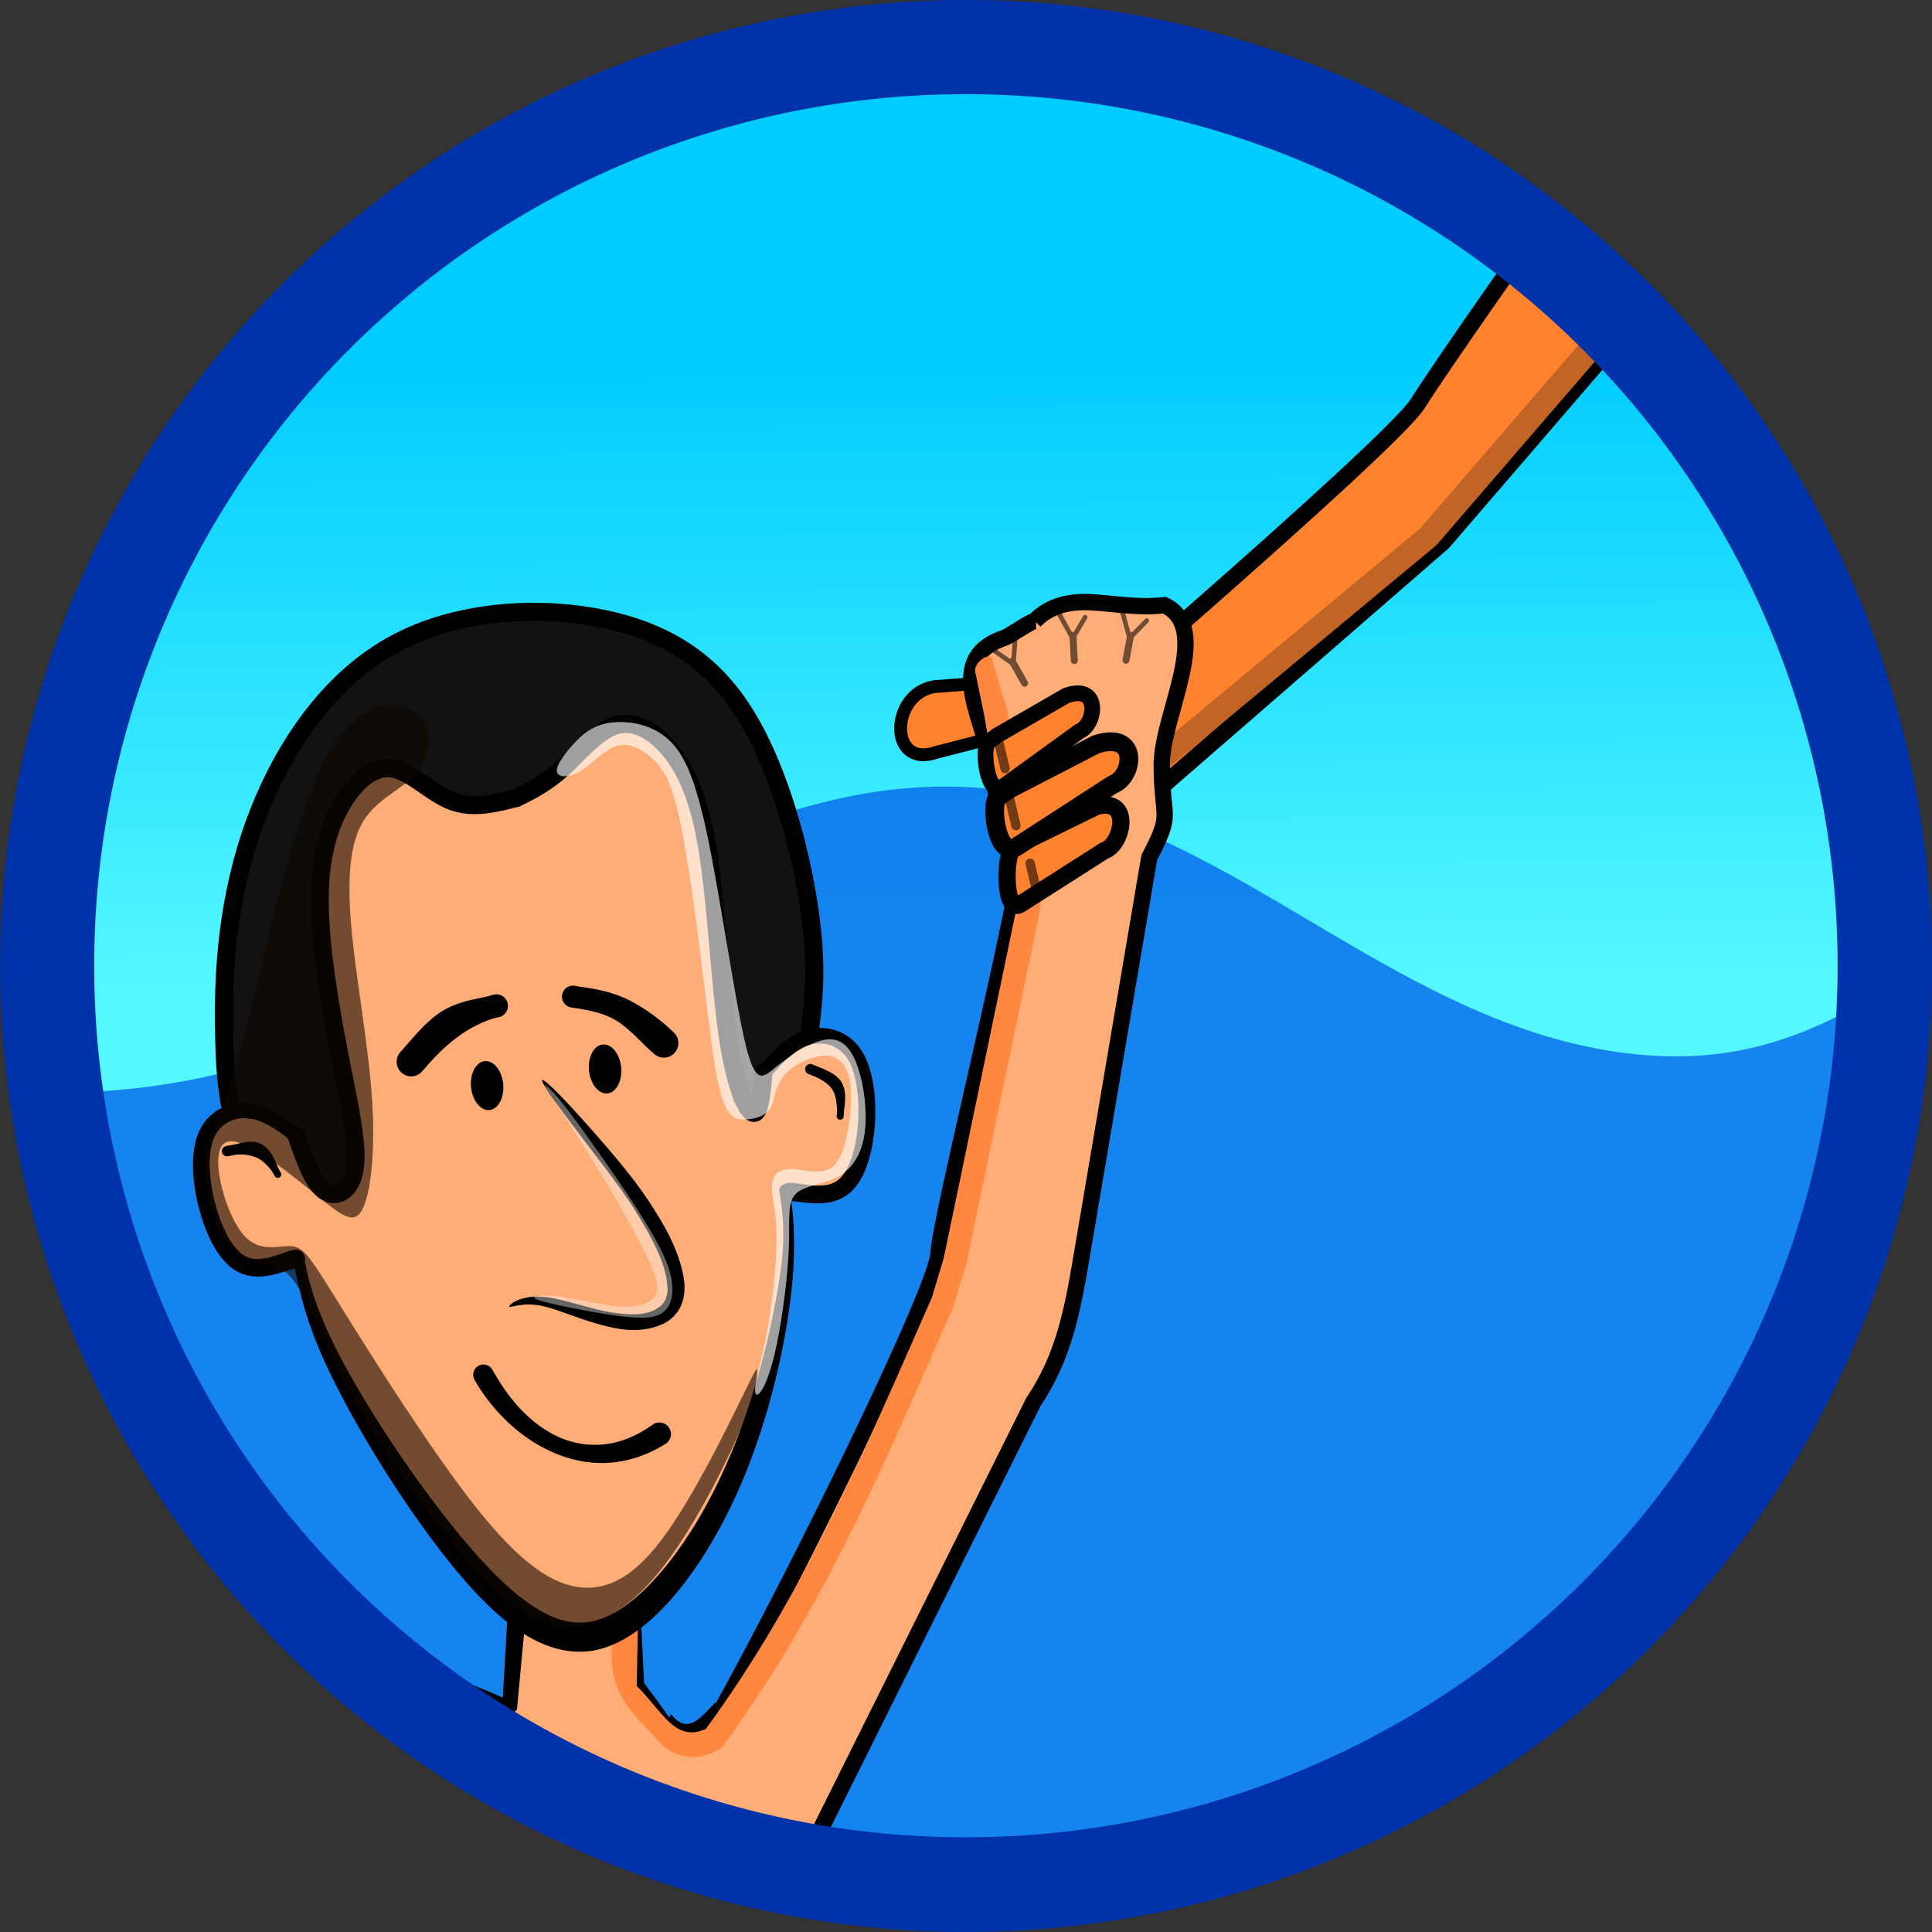 <svg width="82.998" height="82.998" version="1.1" viewBox="0 0 21.96 21.96" xmlns="http://www.w3.org/2000/svg" xmlns:cc="http://creativecommons.org/ns#" xmlns:dc="http://purl.org/dc/elements/1.1/" xmlns:rdf="http://www.w3.org/1999/02/22-rdf-syntax-ns#">
 <rect x="0" y="0" width="21.96" height="21.96" fill="#333333" stroke="none"/>
 <defs>
  <linearGradient id="linearGradient45556" x1="77.529" x2="77.483" y1="177.69" y2="170.55" gradientTransform="translate(-73.508 -166.44)" gradientUnits="userSpaceOnUse">
   <stop stop-color="#55f8ff" offset="0"/>
   <stop stop-color="#0cf" offset="1"/>
  </linearGradient>
 </defs>
 <g>
  <path d="M 21.48,11.21 A 10.445,10.445 0 0 1 11.037,21.653 10.445,10.445 0 0 1 0.592,11.21 10.445,10.445 0 0 1 11.037,0.765 10.445,10.445 0 0 1 21.48,11.21 Z" fill="url(#linearGradient45556)" stroke-width=".185" style="font-variation-settings:normal;paint-order:markers fill stroke"/>
  <path d="m4.17 15.55c-0.882 0-1.627 0.57-1.887 1.363a10.445 10.445 0 0 0 6.866 4.571h3.771a10.445 10.445 0 0 0 6.873-4.579c-0.262-0.789-1.004-1.355-1.884-1.355z" fill-opacity="0" stroke-width="2.075" style="-inkscape-stroke:none;font-variation-settings:normal;mix-blend-mode:normal;paint-order:markers fill stroke"/>
  <path d="m0.6 12.425c0.115-3.87e-4 0.23-0.003 0.345-0.009 0.115-0.004 0.229-0.013 0.344-0.022 0.114-0.01 0.229-0.021 0.343-0.035 0.114-0.014 0.228-0.031 0.341-0.05 0.113-0.019 0.226-0.04 0.338-0.064s0.223-0.05 0.334-0.078c0.111-0.028 0.221-0.059 0.331-0.091 0.11-0.033 0.218-0.068 0.326-0.105 0.084-0.029 0.167-0.06 0.25-0.091 0.083-0.032 0.164-0.064 0.246-0.098 0.082-0.034 0.163-0.069 0.243-0.104 0.081-0.036 0.161-0.073 0.24-0.11 0.08-0.038 0.159-0.076 0.238-0.115 0.079-0.039 0.157-0.079 0.236-0.12 0.156-0.081 0.312-0.164 0.466-0.249 0.154-0.085 0.309-0.172 0.462-0.259 0.153-0.087 0.306-0.175 0.459-0.263 0.153-0.088 0.307-0.175 0.461-0.261 0.154-0.086 0.308-0.171 0.464-0.254 0.078-0.042 0.156-0.082 0.235-0.122 0.079-0.04 0.159-0.081 0.239-0.12 0.08-0.039 0.16-0.077 0.241-0.115 0.081-0.037 0.163-0.074 0.245-0.11 0.082-0.036 0.165-0.07 0.248-0.104 0.083-0.033 0.166-0.066 0.25-0.097 0.084-0.031 0.168-0.061 0.253-0.089 0.085-0.028 0.169-0.056 0.255-0.081 0.085-0.026 0.171-0.05 0.257-0.072 0.086-0.022 0.172-0.043 0.259-0.062 0.087-0.019 0.173-0.036 0.26-0.051 0.087-0.015 0.174-0.029 0.262-0.04 0.088-0.011 0.175-0.02 0.264-0.027 0.088-0.006 0.177-0.012 0.265-0.015 0.088-0.003 0.177-0.002 0.266 0 0.044 8.811e-4 0.089 0.003 0.133 0.005 0.044 0.003 0.089 0.005 0.133 0.009 0.048 0.004 0.097 0.009 0.145 0.014 0.048 0.005 0.096 0.012 0.144 0.018 0.048 0.006 0.096 0.015 0.143 0.023 0.048 0.009 0.095 0.017 0.142 0.027 0.047 0.01 0.095 0.02 0.142 0.031 0.047 0.011 0.094 0.022 0.141 0.035 0.093 0.024 0.186 0.051 0.279 0.079 0.092 0.029 0.184 0.059 0.275 0.091 0.091 0.032 0.181 0.067 0.271 0.103 0.089 0.036 0.178 0.074 0.266 0.113 0.088 0.039 0.176 0.079 0.262 0.121 0.086 0.042 0.172 0.084 0.257 0.128 0.085 0.044 0.17 0.088 0.254 0.134 0.084 0.045 0.168 0.092 0.252 0.139 0.083 0.047 0.166 0.094 0.249 0.142 0.165 0.096 0.33 0.193 0.495 0.291 0.164 0.097 0.328 0.195 0.494 0.291 0.083 0.048 0.165 0.096 0.249 0.143 0.083 0.047 0.167 0.094 0.251 0.14 0.084 0.046 0.168 0.092 0.253 0.136 0.085 0.044 0.17 0.088 0.256 0.131 0.086 0.042 0.173 0.083 0.26 0.123 0.087 0.04 0.175 0.079 0.264 0.116 0.088 0.037 0.178 0.073 0.268 0.107 0.09 0.034 0.181 0.066 0.272 0.096 0.092 0.03 0.184 0.058 0.278 0.084 0.047 0.013 0.093 0.026 0.141 0.037 0.047 0.012 0.094 0.023 0.142 0.034s0.095 0.021 0.143 0.03c0.048 0.009 0.096 0.018 0.144 0.026 0.048 0.009 0.096 0.015 0.144 0.022 0.048 0.006 0.097 0.013 0.145 0.018 0.048 0.005 0.096 0.01 0.145 0.014 0.048 0.004 0.097 0.006 0.145 0.009 0.048 0.002 0.097 0.004 0.145 0.004 0.048 6.16e-4 0.097 5.72e-4 0.145-4.85e-4 0.048-8.81e-4 0.096-0.003 0.145-0.005 0.048-0.003 0.097-0.006 0.145-0.011 0.048-0.004 0.096-0.01 0.144-0.016 0.048-0.006 0.096-0.014 0.144-0.022 0.044-0.008 0.088-0.016 0.132-0.026 0.044-0.009 0.088-0.019 0.131-0.03 0.043-0.011 0.087-0.022 0.13-0.035 0.043-0.012 0.086-0.025 0.128-0.039 0.043-0.014 0.085-0.028 0.127-0.043 0.042-0.015 0.084-0.031 0.126-0.047 0.042-0.016 0.083-0.033 0.124-0.051 0.041-0.018 0.082-0.036 0.122-0.054 0.041-0.019 0.081-0.038 0.12-0.058 0.04-0.02 0.08-0.04 0.119-0.061 0.079-0.042 0.156-0.086 0.232-0.132 0.076-0.046 0.152-0.094 0.225-0.143 4e-3 -0.003 7e-3 -0.004 0.01-0.008a10.445 9.824 0 0 1 0.028 0.609 10.445 9.824 0 0 1-10.444 9.821 10.445 9.824 0 0 1-10.415-9.229z" fill="#005de8" opacity=".739" stroke-width="2.012" style="-inkscape-stroke:none;font-variation-settings:normal;paint-order:markers fill stroke"/>
  <path d="m8.133 19.348s0.015 0.46-0.027 0.463c-0.042 0.004-0.394 0.007-0.394 0.007s-0.146-0.19-0.137-0.216c0.009-0.026 0.051-0.12 0.051-0.12 0.198 0.256 0.352 0.02 0.507-0.134z"/>
  <g transform="matrix(.493 0 0 .493 59.353 11.827)">
   <path d="m-107.51 17.905c-0.826-0.377-1.761-0.807-2.08-1.136-0.424-0.438-0.812-1.144-1.009-1.806-0.197-0.662 1.955 0.444 1.955 0.444l0.294-3.85 2.458-0.072 0.225 3.364s1.306 1.596 1.186 1.859c-0.12 0.263-1.372 1.976-2.271 1.545z" fill="#ffad76"/>
   <path d="m-107.51 17.905c-0.219-0.094-0.802-0.344-1.243-0.561-0.179-0.088-0.359-0.182-0.516-0.276-0.073-0.044-0.142-0.088-0.203-0.132-0.059-0.042-0.113-0.085-0.158-0.128-0.216-0.21-0.431-0.492-0.623-0.817-0.186-0.315-0.344-0.66-0.454-0.996-8e-3 -0.026-0.015-0.052-0.018-0.078-3e-3 -0.026-3e-3 -0.052 6.5e-4 -0.078 4e-3 -0.026 0.012-0.052 0.025-0.077 0.013-0.024 0.031-0.045 0.051-0.063 0.02-0.017 0.042-0.031 0.064-0.041 0.022-0.01 0.046-0.017 0.069-0.022 0.046-0.01 0.096-0.012 0.146-0.011 0.051 0.002 0.105 0.008 0.161 0.018 0.057 0.01 0.116 0.023 0.177 0.039 0.124 0.032 0.256 0.075 0.386 0.121 0.271 0.097 0.545 0.215 0.735 0.299 0.04 0.018 0.077 0.034 0.11 0.049 0.024-0.397 0.045-0.744 0.061-1.026 0.067-1.131 0.069-1.501 0.137-2.437 4e-3 -0.05 7e-3 -0.1 0.011-0.15a0.242 0.241 1.273 0 1 0.234-0.223c0.71-0.022 1.49-0.016 2.46-0.02a0.186 0.194 88.578 0 1 0.194 0.177c7e-3 0.15 0.015 0.302 0.022 0.459 0.037 0.752 0.087 1.774 0.14 2.88 0.032 0.045 0.089 0.122 0.164 0.222 0.116 0.157 0.273 0.369 0.425 0.59 0.076 0.111 0.152 0.223 0.221 0.332 0.07 0.11 0.133 0.215 0.184 0.312 0.026 0.049 0.049 0.095 0.069 0.139 0.02 0.044 0.036 0.085 0.048 0.123 0.012 0.038 0.02 0.074 0.023 0.108 1e-3 0.017 1e-3 0.034-1e-3 0.05-2e-3 0.016-7e-3 0.033-0.015 0.049-5e-3 0.01-0.011 0.02-0.018 0.032-7e-3 0.012-0.015 0.024-0.024 0.038-0.018 0.027-0.04 0.059-0.065 0.095-0.052 0.072-0.117 0.159-0.193 0.252-0.165 0.203-0.365 0.421-0.581 0.614-0.118 0.105-0.236 0.199-0.354 0.278-0.129 0.087-0.254 0.155-0.372 0.203-0.136 0.054-0.26 0.081-0.372 0.084-0.14 4e-3 -0.256-0.028-0.351-0.076 0.098 0.044 0.213 0.07 0.35 0.06 0.11-8e-3 0.23-0.039 0.361-0.097 0.114-0.051 0.234-0.122 0.357-0.212 0.112-0.082 0.226-0.179 0.338-0.286 0.205-0.197 0.395-0.42 0.548-0.626 0.07-0.095 0.13-0.182 0.175-0.255 0.022-0.035 0.04-0.067 0.055-0.094 7e-3 -0.013 0.013-0.025 0.018-0.035 5e-3 -0.01 8e-3 -0.019 0.011-0.026-4.5e-4 -6.67e-4 -1.9e-4 -3e-3 -3.8e-4 -0.008-2e-4 -0.005-8.3e-4 -0.012-3e-3 -0.022-4e-3 -0.019-0.011-0.044-0.023-0.075-0.012-0.031-0.029-0.066-0.049-0.105-0.02-0.039-0.044-0.081-0.071-0.126-0.054-0.089-0.119-0.189-0.191-0.293-0.072-0.103-0.15-0.211-0.23-0.317-0.159-0.212-0.322-0.415-0.446-0.564-0.126-0.152-0.209-0.245-0.213-0.242l-0.029-0.073c-0.095-1.115-0.183-2.146-0.246-2.902-8e-3 -0.092-0.015-0.182-0.023-0.271-0.887 0.049-1.613 0.095-2.278 0.114l0.234-0.223c-4e-3 0.05-8e-3 0.1-0.012 0.15-0.074 0.936-0.128 1.301-0.234 2.429-0.032 0.337-0.071 0.767-0.117 1.264a0.055 0.226 47.099 0 1-0.249 0.139c3e-3 -0.003-0.112-0.069-0.321-0.173-0.183-0.091-0.443-0.214-0.702-0.317-0.123-0.049-0.245-0.093-0.358-0.127-0.055-0.017-0.107-0.03-0.155-0.041-0.048-0.011-0.09-0.018-0.126-0.021-0.037-0.004-0.064-3e-3 -0.084-5.06e-4 -0.01 0.001-0.016 0.003-0.021 0.004-4e-3 0.001-6e-3 0.002-6e-3 9.63e-4 -7e-5 -7.15e-4 1e-3 -0.003 1e-3 -0.005 2.8e-4 -0.002-9e-5 -0.003-1e-3 -9.11e-4 -9.7e-4 2e-3 -2e-3 7e-3 -2e-3 0.016 2.5e-4 0.009 2e-3 0.021 6e-3 0.036 0.086 0.324 0.221 0.663 0.385 0.978 0.169 0.324 0.362 0.607 0.557 0.821 0.036 0.041 0.082 0.084 0.136 0.128 0.056 0.046 0.12 0.092 0.189 0.139 0.148 0.1 0.322 0.202 0.497 0.297 0.422 0.231 1.01 0.511 1.217 0.611z"/>
  </g>
  <g>
   <path d="m11.334 7.75-0.706 0.054c-0.51 0.07-0.54 0.944 0.02 0.746l0.823-0.212z" fill="#ff832f" stroke="#000" stroke-width=".146"/>
   <path d="m11.477 8.777s4.331-3.703 4.638-4.19c0.307-0.487 1.391-2.019 1.391-2.019l1.045 1.099-2.149 2.496-4.475 3.887z" fill="#ff832f" stroke="#000" stroke-width=".189"/>
   <path d="m17.99 3.863-1.848 2.143-3.043 2.531 0.168 0.203 3.062-2.545 1.861-2.158z" color="#000000" fill="#c26424" style="-inkscape-stroke:none"/>
   <path transform="scale(.265)" d="m44.381 26.633c-0.212 0.039-1.108 0.662-1.283 0.72-2.484 0.823-1.123 3.087-0.538 5.426 6.53e-4 1.5 0.498 1.724 1.281 3.93-0.588 3.881-3.535 15.662-3.585 17.054-0.071 1.973-11.181 24.111-11.956 23.584l6.185 2.545 9.839-19.758c1.318-1.957 1.68-3.956 2.064-6.216l2.907-17.138c1.049-2.003 0.533-1.528 0.534-4.041 0.047-2.161 2.192-5.802 0.119-6.781-1.107 0.124-2.137-0.064-3.074-0.123-0.944-0.059-1.819 0.106-2.494 0.798z" fill="#ffad76" stroke="#000" stroke-width=".7"/>
   <path d="m7.312 19.284c0.097 0.322 0.164 0.165 0.278 0.314 0.128 0.167 0.464 0.184 0.652-0.126 0.492-0.809 1.777-1.798 0.096 0.927-0.045 0.072-0.056 0.637-0.303 0.574-0.247-0.063-1.123-0.284-1.156-0.425-0.033-0.141-0.108-0.562-0.075-0.699 0.033-0.137 0.331-0.557 0.366-0.578 0.035-0.021 0.142 0.012 0.142 0.012z" fill="#ffad76"/>
   <path d="m10.98 0a10.984 10.984 0 0 0-10.978 10.978 10.988 10.988 0 0 0 10.976 10.982 10.992 10.992 0 0 0 10.984-10.982 10.988 10.988 0 0 0-10.982-10.978zm0 1.071a9.899 9.899 0 0 1 9.907 9.905 9.899 9.899 0 0 1-9.907 9.907 9.899 9.899 0 0 1-9.909-9.905 9.899 9.899 0 0 1 9.909-9.907z" fill="#0032aa" stroke-width="2.075" style="-inkscape-stroke:none;font-variation-settings:normal;paint-order:markers fill stroke"/>
  </g>
  <path d="m11.213 7.466c-0.071 0.02-0.148 0.11-0.126 0.181l0.101 0.485 0.371 2.168-0.832 4-0.135 0.449c-0.744 1.686-1.446 3.372-2.57 4.904-0.35 0.154-0.488-0.196-0.785-0.49l0.016-0.793c0.001-0.073-0.057-0.134-0.131-0.135-0.073-0.001-0.133 0.056-0.135 0.129-0.099 0.718-0.007 0.918 0.473 1.393l-0.02-0.025c0.163 0.259 0.508 0.302 0.744 0.145l0.02-0.014 0.014-0.018c1.163-1.575 1.871-3.299 2.619-4.994l2e-3 -0.008 0.145-0.479 0.846-4.061-0.383-2.232-0.148-0.498c-0.021-0.07-0.014-0.128-0.084-0.108z" color="#000000" fill="#ff8740" stroke-linecap="round" style="-inkscape-stroke:none"/>
  <g transform="matrix(.042 -.004 .004 .042 8.744 3.097)" stroke-width="4.87">
   <path d="m-83.841 84.593c-1.212 0.126-0.058 0.075-1.322 0.112-0.1 0.003-0.316 0.016-0.325 0.016-17.946 0.489-35.38 8.434-47.526 21.655-7e-3 8e-3 -0.018 0.016-0.025 0.024-22.066 23.223-31.236 55.855-32.732 87.504-4e-3 0.016-7e-3 0.024-0.014 0.04-0.328 4.756 0.237 16.926-0.987 17.289-0.377 0.111-0.745 0.229-1.098 0.374-1.114 0.46-2.168 1.097-3.106 1.933-0.947 0.844-1.777 1.877-2.445 3.106-0.676 1.245-1.178 2.707-1.534 4.229-0.37 1.583-0.577 3.286-0.674 4.989-0.217 3.832 0.151 7.688 0.711 10.79 0.115 0.635 0.236 1.237 0.361 1.809 0.543 2.463 1.369 5.261 2.557 7.784 0.622 1.32 1.36 2.594 2.195 3.68 0.792 1.03 1.691 1.924 2.694 2.582 0.988 0.648 2.049 1.06 3.131 1.297 1.074 0.236 2.158 0.294 3.193 0.262 1.054-0.032 2.07-0.169 2.956-0.325 0.906-0.158 1.758-0.347 2.383-0.487 1.278-0.285 1.913-0.404 2.308-0.474 1.06-0.188 2.063 0.543 2.208 1.609 0.242 1.845 0.509 3.74 0.786 5.763 0.204 1.493 0.451 3.049 0.761 4.69 0.948 5.024 2.493 10.883 5.289 18.424 2.791 7.527 6.844 16.731 11.538 26.095 4.692 9.36 10.053 18.934 15.493 27.181 2.72 4.124 5.481 7.952 8.295 11.326 2.809 3.369 5.709 6.332 8.707 8.707 2.998 2.374 6.151 4.204 9.455 5.277 2.509 0.814 5.068 1.185 7.721 1.048l-0.038 0.016c0.859-0.058 1.721-0.183 2.582-0.35 3.643-0.703 7.215-2.342 10.478-4.416 3.583-2.277 7.007-5.192 10.129-8.32 7.31-7.325 13.511-16.359 18.025-24.237 5.985-10.445 10.148-20.818 12.698-27.954 4.137-11.573 6.178-20.607 6.985-24.511 1.559-7.537 2.008-13.357 2.171-16.129 0.144-2.458 0.185-4.451 0.075-7.684-0.025-1.147 0.969-2.051 2.108-1.921l-0.137-0.024c0.058 2e-3 0.116 8e-3 0.174 0.016 0.051 2e-3 0.1 8e-3 0.149 0.016 0.365 0.064 1.056 0.197 2.52 0.524 0.624 0.139 1.477 0.329 2.382 0.487 0.889 0.155 1.906 0.292 2.956 0.325 1.023 0.032 2.118-0.032 3.193-0.262 1.082-0.237 2.143-0.649 3.131-1.297 1.004-0.658 1.902-1.552 2.694-2.582 0.839-1.09 1.575-2.351 2.195-3.667 1.186-2.518 2.001-5.315 2.545-7.784 0.126-0.572 0.247-1.173 0.362-1.809 0.561-3.106 0.94-6.975 0.723-10.802-0.097-1.705-0.304-3.407-0.674-4.989-0.356-1.52-0.856-2.967-1.534-4.216-0.668-1.23-1.498-2.262-2.445-3.106-0.944-0.841-2.002-1.49-3.106-1.946-1.504-0.621-3.096-0.881-4.653-0.848-1.327 0.024-2.269-1.283-1.821-2.532 0.122-0.343 0.209-0.724 0.25-1.222 0.008-0.088 0.017-0.176 0.038-0.262 5.393-23.861 2.352-49.151-4.852-72.498-6.8e-5 -8e-3 -6.8e-5 -0.016 0-0.024-4.699-15.738-15.315-30.032-30.474-36.599-0.014-0.003-0.025-0.008-0.038-0.016-11.201-5.084-23.554-7.379-35.9-7.559-0.563 0.611-1.458 0.782-2.208 0.424-0.535-0.334-1.117-0.542-1.609-0.536h-0.014zm66.274 162.81c0.076 0.024 0.273 0.077 0.424 0.124-0.138-0.058-0.276-0.112-0.275-0.112zm0.636 0.212c0.552 0.397 0.124 0.045 0 0z" fill="#ffad76" stop-color="#000000" stroke-linecap="round" stroke-linejoin="round" stroke-width="4.87" style="paint-order:markers fill stroke"/>
   <path d="m-85.475 83.171c-18.47 0.503-36.375 8.662-48.876 22.269-22.494 23.674-31.75 56.769-33.26 88.721-0.342 4.957-0.41 9.939-0.058 14.897 1.16 2.226 3.935 4.529 7.294 4.675 4.062 1.242 7.897 3.097 11.742 4.88 0.346 6.056 1.004 13.037 5.064 17.913 4.912 4.374 10.964-1.82 11.389-6.973 1.648-13.989-1.65-27.988-2.285-41.964-0.893-16.507-2.696-34.485 4.885-50.057 3.116-5.575 7.853-12.919 15.113-12.237 7.819 3.073 12.839 11.997 22.016 12.012 11.721 1.105 22.571-4.891 30.979-12.558 4.257-3.956 11.132-7.874 16.322-3.172 10.888 9.421 11.586 25.083 12.2 38.447 0.867 19.812-1.69 39.887 1.958 59.498 0.206 3.378 3.528 7.953 6.92 4.903 1.57-5.369 0.032 2.062 2.136-4.03 0.857-3.04 2.25-6.528 2.345-9.418 4.451-2.515 12.265-2.419 12.779-8.821 5.49-24.29 2.375-49.888-4.899-73.46-4.833-16.184-15.752-30.97-31.531-37.806-12.06-5.474-25.379-7.866-38.582-7.821 4.901 5.877 1.406-0.856-2.716 0.069l-0.639 0.016zm-82.203 126.02c0.025-0.024 7e-3 -0.17 0 0z" fill="#121212" stop-color="#000000" stroke-linecap="round" stroke-linejoin="round" stroke-width="4.87" style="paint-order:markers fill stroke"/>
   <path d="m-167.75 223.2c0.369-0.036 1.406-0.185 2.315-0.205 0.606-0.014 1.337 0.05 2.046 0.177 0.625 0.112 1.186 0.264 1.692 0.445 0.416 0.149 0.748 0.301 1.053 0.442 0.056 0.026 0.112 0.052 0.169 0.079 0.333 0.157 0.713 0.354 1.163 0.691 0.43 0.323 0.86 0.725 1.293 1.211 0.749 0.84 1.426 1.845 1.742 2.445 0.291 0.551 0.468 1.057 0.554 1.253a0.949 0.949 90 0 0 1.738-0.761c-0.092-0.211-0.329-0.656-0.562-1.271-0.255-0.67-0.566-1.85-1.084-3.108-0.291-0.706-0.649-1.429-1.117-2.094-0.497-0.705-1.088-1.301-1.774-1.735-0.117-0.074-0.233-0.141-0.349-0.202-0.631-0.334-1.317-0.529-2.009-0.627-0.832-0.118-1.656-0.093-2.414-0.024-0.882 0.08-1.679 0.218-2.33 0.289-1.002 0.11-2.006 0.173-2.401 0.212a1.399 1.399 90 0 0 0.275 2.784z"/>
   <path d="m-10.018 215.94c0.308 0.159 1.279 0.642 2.054 1.087 0.517 0.297 1.132 0.696 1.705 1.139 0.499 0.385 0.943 0.784 1.318 1.196 0.369 0.406 0.637 0.787 0.846 1.156 3.1e-6 0 0.005 9e-3 0.005 9e-3 0.198 0.35 0.392 0.768 0.551 1.324 0.152 0.531 0.251 1.121 0.306 1.771 0.094 1.114 0.043 2.315-0.032 2.994-0.068 0.61-0.183 1.147-0.217 1.352a0.949 0.949 90 0 0 1.872 0.307c0.037-0.228 0.095-0.731 0.22-1.373 0.114-0.586 0.461-2.009 0.617-3.203 0.097-0.748 0.145-1.531 0.082-2.313-0.067-0.83-0.256-1.598-0.58-2.282-0.003-6e-3 -0.006-0.012-0.008-0.018-0.345-0.723-0.84-1.362-1.423-1.925-0.584-0.563-1.238-1.033-1.873-1.432-0.723-0.455-1.481-0.852-2.028-1.147-0.76-0.41-1.919-1.019-2.131-1.128a1.399 1.399 90 0 0-1.283 2.485z"/>
   <g fill="none" stroke="#000" stroke-width="4.87">
    <path d="m-149.12 218.22c1.668 7.051 3.335 14.095 6.348 16.707 3.014 2.612 7.37 0.792 8.806-5.652 1.435-6.443-0.052-17.51-1.337-30.731-1.285-13.221-2.368-28.594-1.429-40.321 0.939-11.728 3.902-19.807 8.085-25.879 4.183-6.072 9.584-10.135 14.674-8.969s9.864 7.555 15.284 10.273c5.42 2.718 11.485 1.767 17.549 0.816"/>
    <path d="m-21.952 214.29c-1.046 5.673-2.089 11.338-3.832 10.683-1.743-0.655-4.184-7.631-4.883-21.702-0.699-14.071 0.348-35.233-0.61-49.854-0.958-14.622-3.921-22.701-7.853-28.286s-8.832-8.673-13.922-7.508c-5.09 1.165-10.366 6.581-15.08 10.096-4.714 3.515-8.863 5.132-13.007 6.746" stroke-linecap="round"/>
    <path d="m-165.95 208.98c-0.268-4.431-0.537-8.867 0.436-20.558 0.973-11.691 3.19-30.637 11.746-50.214 8.556-19.577 23.449-39.777 44.423-48.413 20.975-8.637 48.023-5.705 65.598 2.53 17.576 8.235 25.677 21.765 30.814 37.469 5.137 15.704 7.306 33.576 7.572 46.295 0.266 12.719-1.37 20.287-3.006 27.853" stroke-linecap="round"/>
   </g>
   <g>
    <path d="m-153.11 252.01c0.318 2.801 0.731 5.646 1.158 8.757 0.208 1.519 0.459 3.103 0.776 4.78 0.968 5.13 2.545 11.102 5.373 18.729 2.823 7.615 6.889 16.872 11.611 26.29 4.719 9.413 10.118 19.039 15.613 27.37 2.748 4.166 5.547 8.049 8.42 11.495 2.87 3.442 5.856 6.498 8.988 8.978 3.133 2.481 6.471 4.434 10.039 5.592 2.705 0.878 5.516 1.289 8.414 1.139 0.943-0.066 1.878-0.19 2.806-0.369 3.952-0.762 7.715-2.517 11.122-4.682 3.739-2.376 7.266-5.384 10.461-8.585 7.48-7.495 13.762-16.649 18.337-24.633 6.065-10.586 10.262-21.044 12.837-28.247 4.176-11.681 6.24-20.808 7.059-24.766 0.98-4.739 1.414-8.118 1.636-10.012 0.234-1.995 0.449-4.267 0.573-6.386 0.189-3.234 0.197-5.708-0.065-11.07a1.396 1.396 90 0 0-2.789 0.136c0.255 5.232 0.256 7.713 0.03 10.746-0.16 2.143-0.426 4.1-0.792 6.121-0.338 1.867-0.98 4.989-2.218 9.605-0.982 3.659-3.545 12.79-7.987 23.903-2.776 6.945-7.209 16.985-13.35 26.962-4.657 7.567-10.886 16.032-18.036 22.728-3.048 2.855-6.261 5.38-9.501 7.266-2.976 1.733-5.898 2.881-8.639 3.278-0.633 0.091-1.26 0.144-1.883 0.157-1.891 0.095-3.759-0.157-5.641-0.74-2.506-0.778-5.081-2.161-7.75-4.169-2.671-2.009-5.374-4.594-8.128-7.697-2.751-3.099-5.511-6.667-8.303-10.605-5.585-7.878-11.191-17.084-16.193-26.174-5-9.087-9.368-18.006-12.488-25.3-3.114-7.279-4.983-12.937-6.211-17.797-0.402-1.593-0.736-3.103-1.023-4.56-0.59-2.998-0.816-5.786-1.135-8.596l-1.737-1.383z"/>
    <path d="m-147.09 218.24c-0.968-0.885-1.959-1.792-2.962-2.662-0.94-0.815-2.042-1.732-3.214-2.584-1.028-0.747-2.171-1.488-3.409-2.111-1.151-0.579-2.411-1.07-3.775-1.367-2.568-0.56-5.432-0.41-8.084 0.684-1.297 0.535-2.53 1.29-3.637 2.276-1.114 0.992-2.078 2.2-2.846 3.614-0.779 1.434-1.333 3.037-1.719 4.686-0.403 1.72-0.63 3.526-0.731 5.313-0.228 4.025 0.175 8.024 0.758 11.248 0.118 0.655 0.245 1.282 0.377 1.883 0.564 2.561 1.416 5.483 2.688 8.185 0.667 1.415 1.461 2.793 2.402 4.018 0.891 1.159 1.938 2.209 3.16 3.01 1.201 0.787 2.481 1.276 3.757 1.556 1.264 0.277 2.512 0.348 3.667 0.313 1.172-0.036 2.273-0.182 3.219-0.348 0.968-0.169 1.859-0.375 2.469-0.511 1.443-0.322 2.094-0.442 2.43-0.499 1e-3 -1.7e-4 0.042-7e-3 0.043-7e-3 0.149-0.025 0.253-0.04 0.326-0.047 0.062-6e-3 0.107-8e-3 0.186-0.012a2.447 2.447 90 0 0-0.213-4.889c-0.075 3e-3 -0.246 0.01-0.471 0.032-0.221 0.022-0.441 0.056-0.65 0.091-0.02 3e-3 -0.041 7e-3 -0.062 0.011-0.472 0.083-1.213 0.241-2.688 0.596-0.644 0.155-1.405 0.343-2.234 0.5-0.8 0.152-1.66 0.275-2.534 0.315-0.861 0.039-1.705-5e-3 -2.503-0.168-0.796-0.163-1.531-0.441-2.196-0.864-0.691-0.439-1.377-1.082-2.04-1.927-0.699-0.89-1.337-1.959-1.907-3.147-1.092-2.279-1.861-4.84-2.38-7.193-0.12-0.545-0.236-1.117-0.346-1.716-0.544-2.971-0.93-6.603-0.763-10.196 0.074-1.588 0.255-3.135 0.569-4.559 0.302-1.371 0.718-2.59 1.249-3.607 0.516-0.988 1.153-1.81 1.876-2.479 0.72-0.666 1.528-1.185 2.392-1.562 1.783-0.777 3.758-0.931 5.582-0.567 0.962 0.192 1.902 0.533 2.818 0.979 0.99 0.481 1.948 1.081 2.861 1.733 1.042 0.744 2.045 1.568 2.942 2.346 0.956 0.828 1.907 1.698 2.882 2.59a2.004 2.004 90 0 0 2.706-2.957z"/>
    <path d="m-81.527 210.79c0.638-0.437 6.782 7.159 15.447 19.405 3.457 4.881 7.767 11.174 11.185 17.995 1.983 3.905 4.039 8.346 5.247 13.12 0.485 1.917 0.826 3.856 0.989 5.825 0.228 2.393-0.049 4.973-1.212 7.376-1.107 2.114-2.888 3.669-4.905 4.539-5.578 2.253-11.385 0.976-15.592-0.514-3.22-1.069-6.32-2.51-8.803-3.669-3.147-1.458-5.053-2.436-7.527-3.286-5.404-1.949-9.331-0.412-9.47-0.866-0.139-0.454 3.404-3.055 10.161-1.609 2.684 0.596 5.022 1.495 8.135 2.677 2.543 0.959 5.693 2.197 8.645 3.009 4.026 1.017 9.027 2.064 12.648 0.216 1.139-0.538 2.158-1.438 2.659-2.528 0.703-1.314 0.785-3.077 0.673-4.979-0.126-1.674-0.426-3.352-0.864-5.048-1.085-4.202-3.006-8.408-4.826-12.284-3.076-6.463-7.149-12.905-10.267-17.888-7.931-12.66-12.959-21.051-12.321-21.487z"/>
    <path d="m-20.49 215.87c0.975-0.892 1.926-1.762 2.882-2.59 0.897-0.778 1.899-1.602 2.942-2.346 0.914-0.652 1.872-1.252 2.861-1.733 0.917-0.445 1.856-0.786 2.818-0.979 1.824-0.365 3.799-0.211 5.582 0.567 0.864 0.377 1.673 0.896 2.392 1.562 0.723 0.669 1.36 1.492 1.876 2.479 0.531 1.017 0.947 2.236 1.249 3.607 0.314 1.425 0.495 2.971 0.569 4.559 0.167 3.593-0.219 7.225-0.763 10.196-0.11 0.599-0.226 1.171-0.346 1.716-0.519 2.353-1.288 4.915-2.38 7.193-0.57 1.189-1.208 2.257-1.907 3.147-0.663 0.845-1.35 1.488-2.04 1.927-0.664 0.423-1.399 0.701-2.196 0.864-0.797 0.163-1.642 0.207-2.503 0.168-0.873-0.039-1.734-0.163-2.534-0.315-0.829-0.158-1.59-0.345-2.234-0.5-1.475-0.355-2.215-0.513-2.688-0.596-0.021-4e-3 -0.042-7e-3 -0.062-0.011-0.209-0.035-0.429-0.069-0.65-0.091-0.224-0.023-0.396-0.029-0.471-0.032a2.447 2.447 90 0 0-0.213 4.889c0.08 3e-3 0.124 5e-3 0.186 0.012 0.073 7e-3 0.177 0.022 0.326 0.047-0.001-1.9e-4 0.044 7e-3 0.042 7e-3 0.336 0.058 0.987 0.177 2.43 0.499 0.61 0.136 1.501 0.342 2.469 0.511 0.946 0.165 2.047 0.312 3.219 0.348 1.154 0.035 2.403-0.035 3.667-0.313 1.276-0.28 2.557-0.769 3.757-1.556 1.223-0.801 2.269-1.852 3.161-3.01 0.942-1.224 1.735-2.602 2.402-4.018 1.273-2.702 2.124-5.625 2.688-8.185 0.132-0.6 0.259-1.228 0.377-1.883 0.582-3.224 0.986-7.223 0.757-11.248-0.101-1.787-0.329-3.593-0.731-5.313-0.386-1.649-0.94-3.252-1.719-4.686-0.768-1.414-1.732-2.622-2.846-3.614-1.107-0.986-2.34-1.741-3.637-2.276-2.652-1.094-5.516-1.245-8.084-0.684-1.364 0.298-2.623 0.788-3.775 1.367-1.237 0.622-2.381 1.364-3.409 2.111-1.172 0.851-2.273 1.769-3.214 2.584-1.004 0.87-1.995 1.777-2.962 2.662a2.004 2.004 90 0 0 2.706 2.957z"/>
   </g>
   <g>
    <path d="m-78.98 216.24c2.27 4.314 6.808 12.94 11.072 21.757s8.254 17.825 10.306 23.688c2.052 5.863 2.167 8.582 0.537 10.242-1.63 1.66-5.008 2.263-9.607 1.536-4.6-0.727-10.422-2.785-14.488-3.847s-6.375-1.126-7.49-0.942-1.034 0.616 3.57 2.188c4.604 1.572 13.73 4.285 19.652 5.505 5.921 1.22 8.639 0.948 10.497-0.272 1.859-1.22 2.861-3.389 3.028-6.406s-0.5-6.885-3.404-13.493-8.046-15.956-12.291-23.414c-4.245-7.457-7.592-13.024-9.717-16.185-2.125-3.161-3.029-3.915-3.482-4.294-0.453-0.378-0.453-0.378 1.817 3.936z" fill="#fffaf6" opacity=".41" style="mix-blend-mode:soft-light"/>
    <path d="m-36.181 301.19c-5.043 8.214-15.128 24.643-23.89 34.621-8.761 9.978-16.199 13.507-23.888 12.056-7.689-1.451-15.63-7.884-26.102-23.974-10.471-16.09-23.471-41.835-30.705-56.39-7.234-14.554-8.7-17.914-12.254-18.566s-9.189 1.409-13.198-5.199c-4.009-6.608-6.392-21.891-2.088-24.168 4.304-2.277 15.287 8.45 22.32 15.387s10.11 10.079 12.834 6.048c2.723-4.031 5.093-15.234 5.506-29.397s-1.128-31.287-1.17-44.983c-0.042-13.695 1.417-23.961 6.027-29.967 4.61-6.006 12.37-7.752 16.37-12.364 4-4.612 4.242-12.092-0.208-15.772-4.451-3.68-13.596-3.559-21.929 6.619-8.333 10.178-15.852 30.411-21.962 47.81-6.11 17.399-10.811 31.962-14.53 40.543-3.719 8.581-6.456 11.18-7.948 16.708-1.492 5.528-1.738 13.983 0.072 20.191 1.81 6.208 5.674 10.169 9.406 11.772s7.33 0.849 10.671 6.878c3.341 6.029 6.427 18.838 13.179 34.049 6.752 15.211 17.17 32.824 25.852 44.863 8.682 12.038 15.628 18.502 23.75 19.934 8.122 1.432 17.421-2.166 27.225-12.103 9.804-9.937 20.114-26.214 25.483-36.072 5.368-9.858 5.795-13.298 6.008-15.018 0.213-1.721 0.213-1.721-4.83 6.494z" fill="#110800" opacity=".587" style="mix-blend-mode:soft-light"/>
    <path d="m-69.709 128.36c0.013 1.803 3.057 2.122 6.367 0.531s6.889-5.093 10.275-5.795c3.386-0.702 6.578 1.394 9.153 4.138s4.533 6.137 5.835 16.622 1.949 28.061 2.36 42.808 0.586 26.663 1.837 32.933c1.252 6.269 3.579 6.892 6.101 6.971 2.522 0.08 5.238-0.384 6.698-2.384 1.46-2 1.664-5.538 4.41-8.295 2.746-2.757 8.034-4.732 11.623-4.432 3.59 0.3 5.482 2.875 5.944 6.933 0.463 4.058-0.503 9.6-1.869 14.209-1.366 4.609-3.131 8.287-5.894 9.386-2.762 1.1-6.522-0.378-9.289-0.842-2.767-0.464-4.54 0.086-5.519 1.373-0.98 1.286-1.165 3.307-1.038 5.952 0.127 2.645 0.567 5.915-0.165 12.216-0.732 6.301-2.635 15.634-4.592 22.698-1.957 7.064-3.969 11.859-4.644 14.596-0.675 2.737-0.013 3.417 1.308 1.89 1.322-1.526 3.304-5.258 5.495-12.369 2.191-7.111 4.589-17.6 5.616-25.175 1.026-7.575 0.68-12.234 3.122-14.415 2.442-2.181 7.671-1.881 11.775-3.59 4.104-1.708 7.084-5.425 8.419-11.144 1.334-5.719 1.022-13.442-0.368-18.581s-3.861-7.694-7.957-7.402c-4.096 0.291-9.818 3.43-13.743 6.029-3.925 2.599-6.051 4.659-7.711-7.33-1.659-11.989-2.852-38.026-4.642-54.777s-4.179-24.217-8.373-28.662c-4.193-4.445-10.191-5.87-14.577-5.778s-7.159 1.701-10.055 4.148c-2.896 2.447-5.916 5.733-5.903 7.535z" fill="#fff" opacity=".624" style="mix-blend-mode:soft-light"/>
   </g>
   <g>
    <ellipse cx="-96.443" cy="210.87" rx="4.348" ry="6.616" stop-color="#000000"/>
    <ellipse cx="-64.38" cy="209.42" rx="4.348" ry="6.616" stop-color="#000000"/>
    <g>
     <path d="m-92.372 186.65c-0.385 0.063-1.254 0.249-2.343 0.393-1.033 0.137-2.639 0.26-4.491 0.542-2.445 0.372-4.96 0.987-7.306 2.129-0.048 0.024-0.096 0.047-0.144 0.071-2.316 1.153-4.476 2.801-6.444 4.526-1.325 1.161-2.605 2.398-3.415 3.158-0.811 0.761-2.238 2.107-2.382 2.243a3.918 3.918 90 0 0 5.392 5.686c0.318-0.301 1.383-1.324 2.322-2.187 0.814-0.748 1.994-1.767 3.231-2.749 1.872-1.486 3.475-2.58 5.112-3.547-1e-3 7.7e-4 0.098-0.058 0.096-0.057 1.615-0.95 3.206-1.752 5.231-2.508 1.465-0.547 2.917-0.973 3.868-1.182 0.988-0.217 1.921-0.323 2.28-0.382a3.109 3.109 90 0 0-1.007-6.135z"/>
     <path d="m-107.33 289.45c0.112 0.252 0.41 0.944 0.863 1.851 1.106 2.218 3.736 6.901 7.982 11.46 3.682 3.953 7.597 6.79 11.548 8.798 0.051 0.026 0.102 0.051 0.153 0.077 3.935 1.978 8.542 3.436 13.822 3.516 6.656 0.101 12.101-2.052 15.332-3.697 0.307-0.156 0 0 0 0a3.119 3.119 90 0 0-2.974-5.483s0.252-0.147 0 0c-2.654 1.547-6.998 3.713-12.459 4.052-4.329 0.268-8.335-0.68-11.764-2.345-0.045-0.022-0.089-0.043-0.133-0.065-3.418-1.686-6.831-4.386-9.911-8.058-3.602-4.294-5.666-8.622-6.641-10.672-0.375-0.789-0.697-1.487-0.782-1.677a2.756 2.756 90 0 0-5.037 2.242z"/>
     <path d="m-71.876 192.07c0.415 0.104 1.709 0.407 2.847 0.728 0.871 0.245 2.057 0.595 3.268 1.034 1.938 0.703 3.721 1.552 5.302 2.676 0.047 0.033 0.093 0.066 0.139 0.1 1.526 1.108 3.022 2.622 4.553 4.372 1.058 1.21 2.023 2.401 2.753 3.249 0.898 1.044 1.776 1.968 2.135 2.37a3.918 3.918 90 0 0 5.84-5.225c-0.327-0.366-1.215-1.423-2.19-2.431-0.801-0.828-2.029-2.005-3.387-3.182-2.007-1.74-4.039-3.266-6.197-4.551-0.065-0.038-0.13-0.077-0.196-0.115-2.248-1.316-4.514-2.237-6.814-2.972-1.408-0.45-2.759-0.806-3.676-1.04-1.299-0.331-2.46-0.632-2.943-0.753a2.958 2.958 90 0 0-1.433 5.74z"/>
    </g>
   </g>
  </g>
  <g fill="#ff832f" stroke="#000">
   <path d="m11.612 9.583 0.851-0.417c0.417-0.11 0.292 0.443 0.09 0.502l-0.867 0.553-0.081 0.052c-0.198 0.139-0.185-0.555-0.097-0.617z" stroke-width=".196" style="paint-order:stroke markers fill"/>
   <path d="m11.328 8.363 0.79-0.456c0.398-0.144 0.341 0.332 0.148 0.407l-0.863 0.625c-0.179 0.141-0.248-0.439-0.169-0.502z" stroke-width=".179" style="paint-order:stroke markers fill"/>
   <path d="m11.465 8.974 0.993-0.513c0.501-0.162 0.429 0.373 0.187 0.458l-0.993 0.643-0.093 0.06c-0.224 0.159-0.312-0.494-0.213-0.564z" stroke-width=".213" style="paint-order:stroke markers fill"/>
  </g>
  <g transform="translate(.012 .023)" fill="none" opacity=".56" stroke="#000" stroke-linecap="round">
   <path d="m11.634 7.743-0.14-0.25" stroke-width=".079"/>
   <path d="m11.488 7.512-0.235-0.164" stroke-width=".053"/>
   <path d="m11.505 7.532 0.022-0.286" stroke-width=".053"/>
  </g>
  <g fill="none" stroke="#000" stroke-linecap="round" stroke-width=".106">
   <path d="m11.352 8.43 0.072 0.306" opacity=".557"/>
   <path d="m11.476 9.079 0.072 0.306" opacity=".557"/>
   <path d="m11.709 9.812 0.072 0.306" opacity=".557"/>
  </g>
  <g transform="rotate(26.154 12.428 8.868)" fill="none" opacity=".56" stroke="#000" stroke-linecap="round">
   <path d="m11.634 7.743-0.14-0.25" stroke-width=".079"/>
   <path d="m11.488 7.512-0.235-0.164" stroke-width=".053"/>
   <path d="m11.505 7.532 0.022-0.286" stroke-width=".053"/>
  </g>
  <g transform="rotate(39.742 12.546 9.235)" fill="none" opacity=".56" stroke="#000" stroke-linecap="round">
   <path d="m11.634 7.743-0.14-0.25" stroke-width=".079"/>
   <path d="m11.488 7.512-0.235-0.164" stroke-width=".053"/>
   <path d="m11.505 7.532 0.022-0.286" stroke-width=".053"/>
  </g>
 </g>
</svg>
